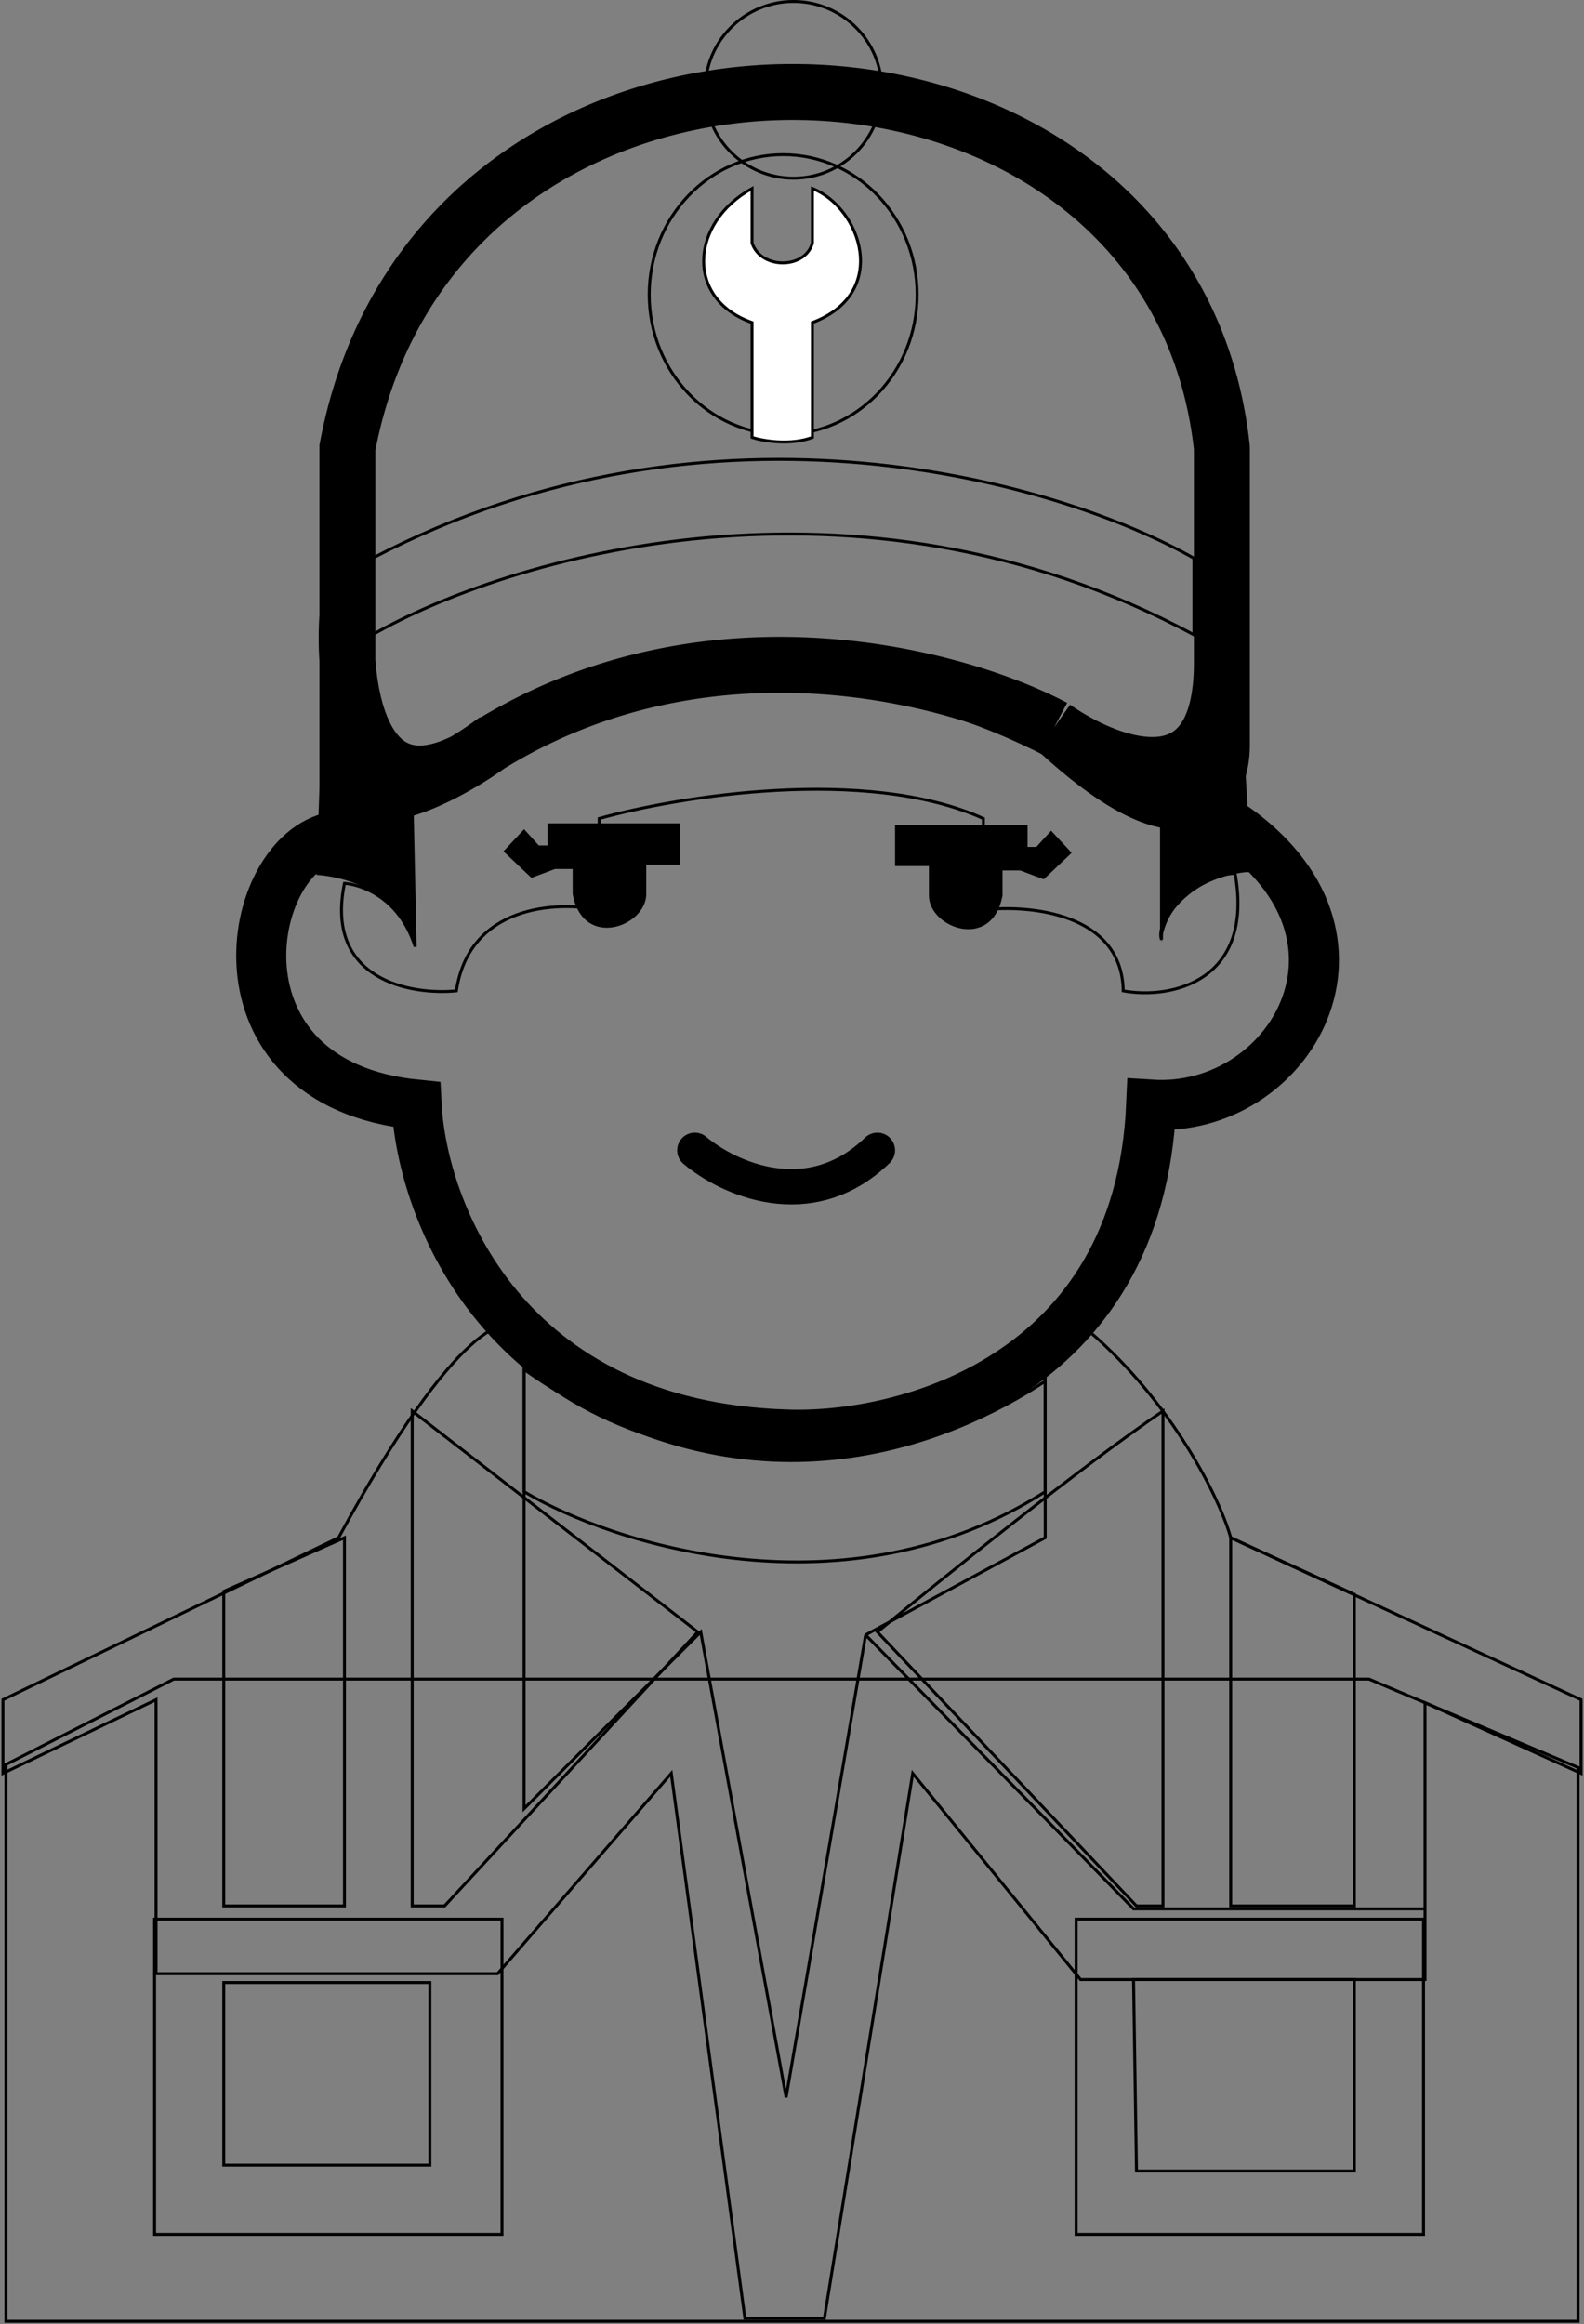 <svg xmlns="http://www.w3.org/2000/svg" width="538" height="789" fill="none" viewBox="0 0 538 789"><rect x="0" y="0" width="538" height="789" fill="#808080" stroke="none"/><circle cx="269.5" cy="30.5" r="30" stroke="#000"/><path stroke="#000" stroke-width="19" d="M358 247c45.6 42.4 57 21.67 57 6v-28m-57 22c-32.67-17.33-116.8-40.4-192 6a119 119 0 0 1-8 5.27M358 247c19 13.33 57 27.6 57-22m-297-16v57c7.81 8.46 26.75.28 40-7.73M118 209v-57c31-165 280-157 297 0v73m-297-16c-1.67 23.98 4 67.41 40 49.27"/><path stroke="#000" d="M126.5 215.5v-26c116.4-60.8 234.5-25.33 279 0v26c-115.2-62-234-25.83-279 0Z"/><path stroke="#000" stroke-width="17" d="M113.5 284c-30.5 5.5-44.4 83.8 28 91 1.83 36.17 29.6 109.2 126 112C307 488.33 387 467.8 391 375c47 3 82.5-57 27-95"/><path stroke="#000" d="M178 464.87v41.5c30.17 18 109.4 43.2 177 0v-37.5c-32 21.13-100.5 50.13-177-4Zm25.5-187c26.84-7.5 90.5-18 130.5 0v31c15.67-1.83 47.1 1.1 47.5 27.5 16.5 3 44.5-3.37 38-39.87-12.4 0-27.5 15.5-25 22.5v-41.13l-8.5-3c-107-75.37-201.5-31.33-236.5-2l-9.5 2 1 46.5c-5.5-17.37-19.16-21.17-24-21.5-6.8 32.8 22.5 38 38 36.5 4.4-29.2 34.17-30.5 48.5-27.5z"/><path fill="#000" d="m107.5 297 1-29.5c13.5 8.5 23.33 12.17 32 8.5v44c-4.4-17.2-23.83-22.5-33-23m287 23c2-18.4 22.5-24 30.5-24l-2-34.5c-3.2 16.4-20 19-28.5 18.5z"/><path stroke="#000" stroke-linecap="round" stroke-width="12" d="M236 390.5c11 9.33 38.8 22.4 62 0"/><path stroke="#000" d="M2 788V599l57-29h406l71 30v188z"/><path stroke="#000" d="M52.5 651.5h118v107h-118zm313 0h118v107h-118z"/><path fill="#000" d="M231 279.5h-45v7.5h-3l-5-5.5-7 7.5 9.5 9 8-3h6v8.5c3.5 19 25 11 25 0v-10H231zm73 .5h45v7.5h3l5-5.5 7 7.5-9.5 9-8-3h-6v8.5c-3.5 19-25 11-25 0v-10H304z"/><path stroke="#000" d="m294 555-27 157-29-158-60 60V452c-4.33-7.33-23-3.6-63 70L1 577v25l52-25v93h116l59-68 25 185h27l30-185 57 70h117v-24m-190-93 91 93h99m-190-93 61-33v-61l15-9c28 24 44.33 56.67 48 70l119 55v25l-53-24v70"/><path stroke="#000" d="M76 540v.22m0 0L117 522v125H76zM140 479l97 75-86 93h-11zm158 75c21-17.33 69.8-56.6 97-75v168h-9zm120-32 42 19.22V647h-42zM76 673h70v62H76zm384-1h-75l1 65h74zM311.5 100c0 26.25-20.4 47.5-45.5 47.5s-45.5-21.25-45.5-47.5 20.4-47.5 45.5-47.5 45.5 21.25 45.5 47.5Z"/><path fill="#fff" stroke="#000" d="M255.43 82.5V64c-21 11.5-22.8 37.5 0 45.5v39c3.67 1.17 12.9 2.8 20.5 0v-39c26.5-10 16.5-39 0-45.5v18.5c-2.5 9-17.5 9-20.5 0Z"/></svg>